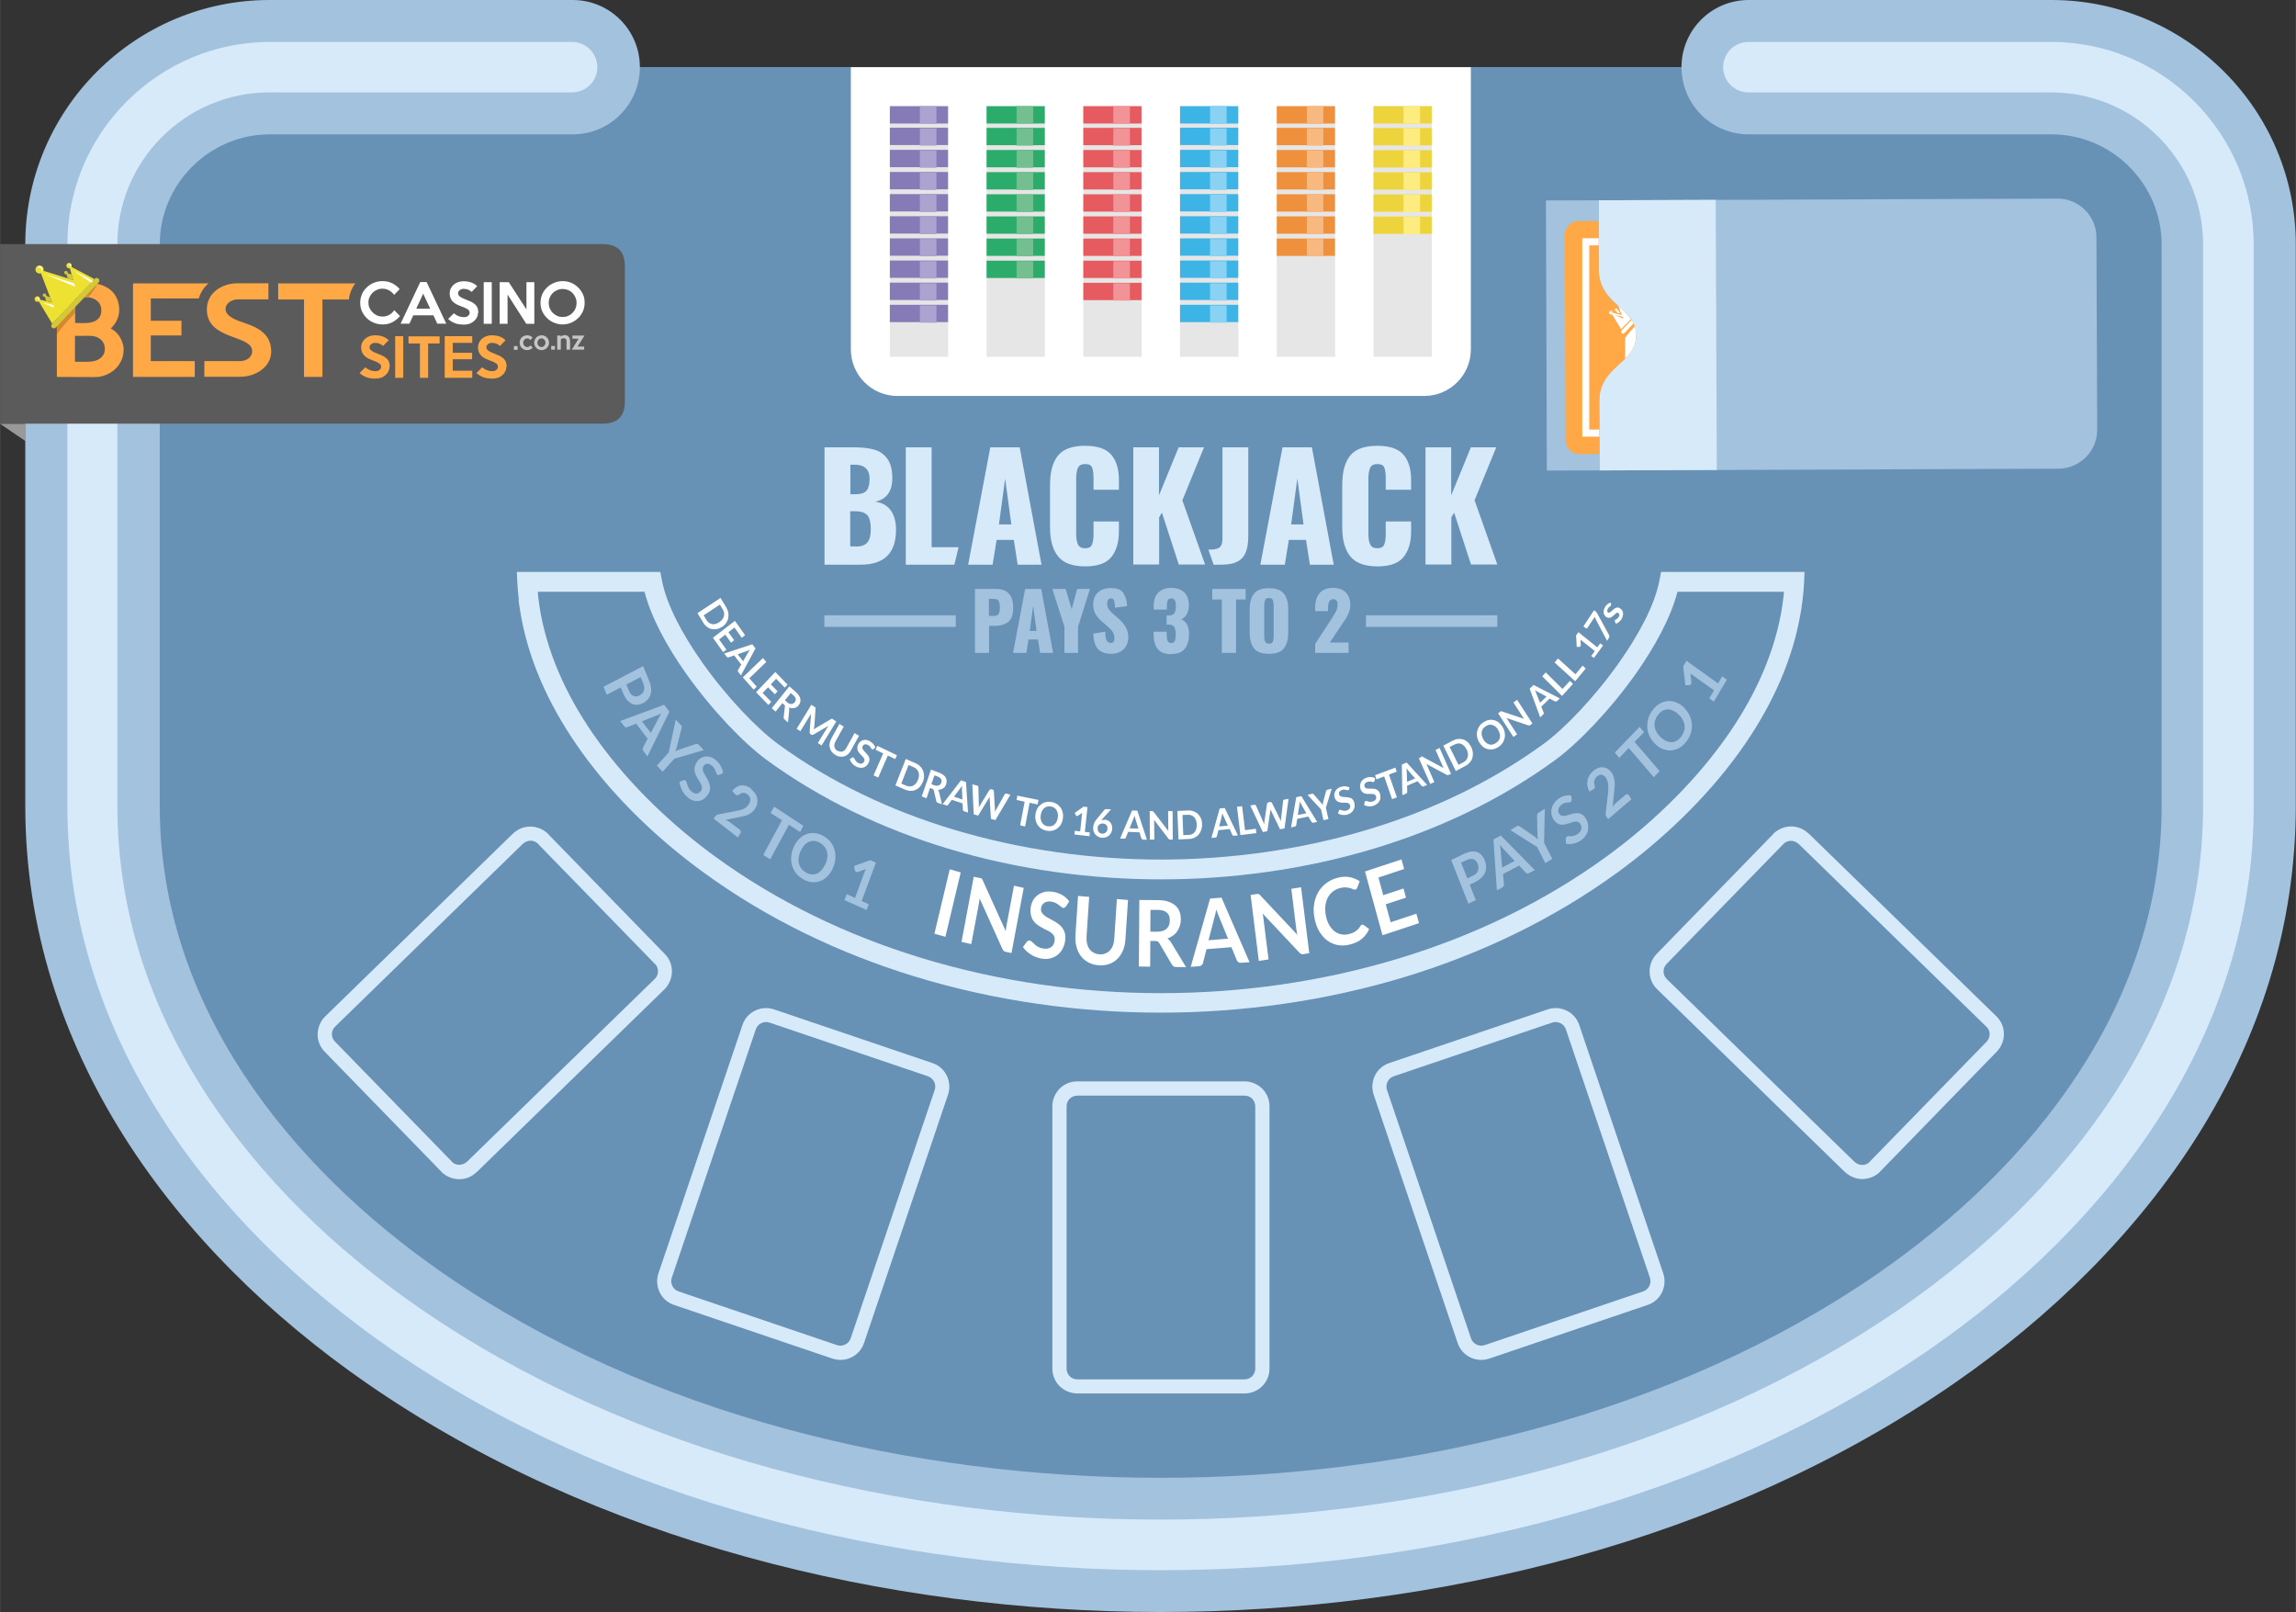 <?xml version="1.0" encoding="UTF-8"?>
<!DOCTYPE svg PUBLIC "-//W3C//DTD SVG 1.1//EN" "http://www.w3.org/Graphics/SVG/1.1/DTD/svg11.dtd">
<!-- Creator: CorelDRAW X6 -->
<svg xmlns="http://www.w3.org/2000/svg" xml:space="preserve" width="1500px" height="1053px" version="1.1" style="shape-rendering:geometricPrecision; text-rendering:geometricPrecision; image-rendering:optimizeQuality; fill-rule:evenodd; clip-rule:evenodd"
viewBox="0 0 14834 10414"
 xmlns:xlink="http://www.w3.org/1999/xlink">
 <rect x="0" y="0" width="14834" height="10414" fill="#333333" stroke="none"/>
 <defs>
  <style type="text/css">
   <![CDATA[
    .fil4 {fill:#5B5B5B}
    .fil11 {fill:#FEFEFE}
    .fil0 {fill:#6791B5}
    .fil12 {fill:#999999}
    .fil2 {fill:#A2C2DE}
    .fil10 {fill:#D3C838}
    .fil3 {fill:#D7EAFA}
    .fil17 {fill:#E6E6E6}
    .fil9 {fill:#EDE132}
    .fil13 {fill:#FFA845}
    .fil15 {fill:white}
    .fil20 {fill:#2CAC6B}
    .fil22 {fill:#3DB4E6}
    .fil25 {fill:#73BF90}
    .fil18 {fill:#877BB7}
    .fil27 {fill:#89D2F4}
    .fil19 {fill:#ACA3D0}
    .fil21 {fill:#E55B5F}
    .fil23 {fill:#EE903C}
    .fil24 {fill:#EED43C}
    .fil26 {fill:#F29497}
    .fil28 {fill:#F8B981}
    .fil29 {fill:#FDED81}
    .fil7 {fill:#C5C6C6;fill-rule:nonzero}
    .fil5 {fill:#FEFEFE;fill-rule:nonzero}
    .fil16 {fill:#A2C2DE;fill-rule:nonzero}
    .fil8 {fill:#D6882F;fill-rule:nonzero}
    .fil1 {fill:#D7EAFA;fill-rule:nonzero}
    .fil6 {fill:#FFA845;fill-rule:nonzero}
    .fil14 {fill:white;fill-rule:nonzero}
   ]]>
  </style>
 </defs>
 <g id="Layer_x0020_1">
  <g id="_1045600000">
   <path class="fil0" d="M14401 5207c0,2636 -3090,4773 -6901,4773 -3811,0 -6901,-2137 -6901,-4773l0 -3630c0,-629 515,-1144 1144,-1144l11514 0c629,0 1144,515 1144,1144l0 3630z"/>
   <path class="fil1" d="M3474 3823c1,13 3,26 4,40 4,36 10,72 16,106 56,295 191,569 365,811 220,307 500,563 758,751 405,296 858,511 1327,655 512,157 1043,230 1556,230 512,0 1044,-72 1556,-230 469,-144 921,-359 1327,-655 258,-188 538,-444 758,-751 174,-242 309,-516 365,-811 6,-34 12,-69 16,-106 2,-13 3,-26 4,-40l-688 0c-43,167 -146,354 -268,528 -167,236 -374,451 -522,559 -355,259 -754,446 -1167,571 -456,138 -930,200 -1380,200 -450,0 -924,-62 -1380,-200 -413,-125 -812,-312 -1167,-571 -148,-108 -355,-323 -522,-559 -123,-174 -225,-361 -268,-528l-688 0zm-122 54c-4,-37 -8,-75 -10,-115l-3 -67 67 0 807 0 53 0 10 52c30,160 133,351 259,530 159,226 355,429 492,530 342,249 728,430 1129,551 444,134 905,195 1343,195 439,0 900,-61 1343,-195 401,-121 787,-302 1129,-551 138,-100 333,-304 492,-530 126,-179 229,-370 259,-530l10 -52 53 0 807 0 67 0 -3 67c-2,40 -5,78 -10,115 -4,37 -10,76 -18,114 -59,316 -203,606 -386,862 -228,318 -519,584 -787,780 -417,304 -883,526 -1364,674 -525,161 -1069,235 -1593,235 -524,0 -1068,-74 -1593,-235 -482,-148 -947,-369 -1364,-674 -268,-195 -559,-461 -787,-780 -183,-256 -327,-546 -386,-862 -7,-39 -13,-77 -18,-114z"/>
   <path class="fil2" d="M3700 0c240,0 434,194 434,434 0,240 -194,434 -434,434l-1958 0c-189,0 -368,76 -501,209 -133,133 -209,312 -209,501l0 3630c0,1276 824,2321 1833,3019 1328,919 3034,1320 4634,1320 1599,0 3305,-402 4634,-1320 1009,-698 1833,-1743 1833,-3019l0 -3630c0,-189 -76,-368 -209,-501 -133,-133 -312,-209 -501,-209l-1958 0c-240,0 -434,-194 -434,-434 0,-240 194,-434 434,-434l1958 0c419,0 818,167 1114,463 296,296 463,695 463,1114l0 3630c0,1571 -956,2865 -2209,3731 -1473,1019 -3350,1476 -5126,1476 -1775,0 -3652,-457 -5126,-1476 -1253,-867 -2209,-2160 -2209,-3731l0 -3630c0,-419 167,-818 463,-1114 296,-296 695,-463 1114,-463l1958 0z"/>
   <path class="fil3" d="M3700 271l-1958 0c-347,0 -677,138 -923,384 -246,246 -384,575 -384,923l0 3630c0,1481 916,2695 2092,3508 1427,987 3251,1428 4971,1428 1721,0 3544,-441 4971,-1428 1176,-814 2092,-2027 2092,-3508l0 -3630c0,-347 -138,-677 -384,-923 -246,-246 -575,-384 -923,-384l-1958 0c-90,0 -163,73 -163,163 0,90 73,163 163,163l1958 0c261,0 508,104 692,288 184,184 288,432 288,692l0 3630c0,1369 -867,2492 -1950,3242 -1374,950 -3132,1368 -4788,1368 -1656,0 -3414,-418 -4788,-1368 -1084,-749 -1950,-1873 -1950,-3242l0 -3630c0,-261 104,-508 288,-692 184,-184 432,-288 692,-288l1958 0c90,0 163,-73 163,-163 0,-90 -73,-163 -163,-163z"/>
   <path class="fil4" d="M0 1577l3895 0c94,0 142,48 142,142l0 876c0,94 -48,142 -142,142l-3895 0 0 -1161z"/>
   <g>
    <path class="fil5" d="M2583 2043c-13,16 -30,29 -49,39 -19,10 -40,14 -63,14 -20,0 -39,-4 -56,-11 -17,-7 -33,-17 -46,-30 -13,-13 -23,-27 -31,-44 -7,-17 -11,-35 -11,-55 0,-19 4,-38 11,-55 7,-17 18,-32 31,-44 13,-13 28,-23 46,-30 17,-7 36,-11 56,-11 23,0 44,5 63,14 19,10 35,22 48,38l-36 37c-8,-12 -19,-21 -32,-29 -13,-7 -28,-11 -43,-11 -13,0 -24,2 -35,7 -11,5 -21,11 -29,19 -8,8 -15,18 -20,29 -5,11 -7,22 -7,35 0,12 2,24 7,34 5,11 11,20 20,29 8,8 18,15 29,20 11,5 23,7 35,7 17,0 31,-4 44,-11 13,-8 23,-17 32,-30l36 37zm299 48l-57 0 -25 -54 -130 0 -25 54 -57 0 127 -269 41 0 127 269zm-103 -97l-45 -97 -45 97 90 0zm309 27c0,10 -2,20 -7,29 -4,9 -10,17 -18,24 -8,7 -17,12 -28,17 -11,4 -23,6 -36,6 -12,0 -22,-1 -31,-2 -9,-1 -18,-3 -26,-6 -8,-3 -16,-7 -24,-11 -8,-5 -15,-10 -23,-17l37 -37c11,9 21,15 32,19 10,4 22,6 34,6 5,0 10,-1 14,-2 4,-1 8,-3 11,-6 3,-2 6,-5 8,-9 2,-3 3,-7 3,-11 0,-4 -1,-8 -2,-11 -2,-3 -4,-7 -8,-10 -4,-3 -10,-6 -17,-10 -7,-3 -16,-7 -28,-11 -10,-4 -19,-8 -28,-12 -9,-5 -17,-10 -24,-17 -7,-6 -12,-14 -16,-23 -4,-9 -6,-19 -6,-31 0,-11 2,-22 7,-32 5,-10 11,-18 19,-25 8,-7 17,-12 28,-16 11,-4 22,-6 34,-6 21,0 38,3 52,8 14,5 27,13 38,24l-36 37c-7,-7 -14,-11 -23,-15 -8,-3 -18,-5 -29,-5 -5,0 -10,1 -14,2 -4,2 -8,4 -11,6 -3,3 -6,6 -8,9 -2,3 -3,7 -3,11 0,4 1,8 3,12 2,3 5,7 9,10 4,3 10,6 17,10 7,3 16,7 26,11 13,5 25,10 35,15 10,6 17,12 24,18 6,7 11,14 13,23 3,8 4,18 4,28zm89 71l-52 0 0 -269 52 0 0 269zm274 0l-51 0 -121 -189 0 189 -51 0 0 -269 59 0 114 176 0 -176 51 0 0 269zm326 -135c0,19 -4,37 -11,54 -8,17 -18,32 -31,44 -13,13 -28,22 -45,30 -17,7 -36,11 -55,11 -19,0 -38,-4 -55,-11 -17,-7 -33,-17 -46,-30 -13,-13 -23,-27 -31,-44 -8,-17 -11,-35 -11,-55 0,-19 4,-38 11,-55 8,-17 18,-32 31,-44 13,-13 28,-22 46,-30 17,-7 36,-11 55,-11 20,0 38,4 55,11 17,7 32,17 45,30 13,13 23,27 31,44 8,17 11,35 11,55zm-52 0c0,-12 -2,-24 -7,-35 -5,-11 -11,-20 -19,-29 -8,-8 -18,-15 -29,-19 -11,-5 -23,-7 -35,-7 -13,0 -24,2 -35,7 -11,5 -21,11 -29,19 -8,8 -15,18 -19,29 -5,11 -7,22 -7,35 0,12 2,24 7,35 5,11 11,21 19,29 8,8 18,15 29,20 11,5 23,7 35,7 12,0 24,-2 35,-7 11,-5 21,-11 29,-20 8,-8 15,-18 19,-29 5,-11 7,-23 7,-35z"/>
    <path class="fil6" d="M2516 2370c0,10 -2,20 -7,29 -4,9 -10,17 -18,24 -8,7 -17,13 -28,17 -11,4 -23,6 -36,6 -12,0 -22,-1 -31,-2 -9,-1 -18,-3 -26,-6 -8,-3 -16,-7 -24,-11 -8,-5 -15,-10 -23,-17l37 -37c11,9 21,15 32,19 10,4 22,6 34,6 5,0 10,-1 14,-2 4,-1 8,-3 11,-6 3,-2 6,-5 8,-9 2,-3 3,-7 3,-11 0,-4 -1,-8 -2,-11 -2,-3 -4,-7 -8,-10 -4,-3 -10,-6 -17,-10 -7,-3 -16,-7 -28,-11 -10,-4 -19,-8 -28,-12 -9,-5 -17,-10 -24,-17 -7,-7 -12,-14 -16,-23 -4,-9 -6,-19 -6,-31 0,-11 2,-22 7,-32 5,-10 11,-18 19,-25 8,-7 17,-12 28,-16 11,-4 22,-6 34,-6 21,0 38,3 52,8 14,5 27,13 38,24l-36 37c-7,-6 -14,-11 -23,-15 -8,-3 -18,-5 -29,-5 -5,0 -10,1 -14,2 -4,2 -8,4 -11,6 -3,3 -6,6 -8,9 -2,3 -3,7 -3,11 0,4 1,8 3,12 2,3 5,7 9,10 4,3 10,7 17,10 7,3 16,7 26,11 13,5 25,10 35,15 10,6 17,12 24,18 6,7 11,14 13,23 3,8 4,18 4,28zm89 71l-52 0 0 -269 52 0 0 269zm235 -222l-74 0 0 222 -53 0 0 -222 -74 0 0 -46 201 0 0 46zm211 222l-178 0 0 -269 178 0 0 43 -126 0 0 64 125 0 0 42 -125 0 0 74 126 0 0 45zm220 -71c0,10 -2,20 -7,29 -4,9 -10,17 -18,24 -8,7 -17,13 -28,17 -11,4 -23,6 -36,6 -12,0 -22,-1 -31,-2 -9,-1 -18,-3 -26,-6 -8,-3 -16,-7 -24,-11 -8,-5 -15,-10 -23,-17l37 -37c11,9 21,15 32,19 10,4 22,6 34,6 5,0 10,-1 14,-2 4,-1 8,-3 11,-6 3,-2 6,-5 8,-9 2,-3 3,-7 3,-11 0,-4 -1,-8 -2,-11 -2,-3 -4,-7 -8,-10 -4,-3 -10,-6 -17,-10 -7,-3 -16,-7 -28,-11 -10,-4 -19,-8 -28,-12 -9,-5 -17,-10 -24,-17 -7,-7 -12,-14 -16,-23 -4,-9 -6,-19 -6,-31 0,-11 2,-22 7,-32 5,-10 11,-18 19,-25 8,-7 17,-12 28,-16 11,-4 22,-6 34,-6 21,0 38,3 52,8 14,5 27,13 38,24l-36 37c-7,-6 -14,-11 -23,-15 -8,-3 -18,-5 -29,-5 -5,0 -10,1 -14,2 -4,2 -8,4 -11,6 -3,3 -6,6 -8,9 -2,3 -3,7 -3,11 0,4 1,8 3,12 2,3 5,7 9,10 4,3 10,7 17,10 7,3 16,7 26,11 13,5 25,10 35,15 10,6 17,12 24,18 6,7 11,14 13,23 3,8 4,18 4,28z"/>
    <path class="fil7" d="M3344 2260l-24 0 0 -24 24 0 0 24zm98 -14c-5,5 -10,9 -17,12 -6,3 -13,4 -20,4 -7,0 -13,-1 -19,-4 -6,-2 -11,-6 -15,-10 -4,-4 -8,-9 -10,-15 -2,-6 -4,-12 -4,-19 0,-7 1,-13 4,-19 2,-6 6,-11 10,-15 4,-4 9,-8 15,-10 6,-2 12,-4 19,-4 7,0 14,1 20,4 6,3 12,6 16,11l-15 16c-2,-3 -5,-6 -8,-8 -3,-2 -7,-3 -12,-3 -3,0 -7,1 -10,2 -3,1 -6,3 -8,6 -2,2 -4,5 -6,9 -1,3 -2,7 -2,11 0,4 1,7 2,11 1,3 3,6 6,9 2,2 5,4 8,6 3,1 6,2 10,2 5,0 9,-1 12,-3 4,-2 7,-5 9,-8l16 16zm105 -32c0,7 -1,13 -4,19 -3,6 -6,11 -10,15 -4,4 -10,8 -15,10 -6,2 -12,4 -19,4 -7,0 -13,-1 -19,-4 -6,-2 -11,-6 -15,-10 -4,-4 -8,-9 -10,-15 -3,-6 -4,-12 -4,-19 0,-7 1,-13 4,-19 3,-6 6,-11 10,-15 4,-4 10,-8 15,-10 6,-2 12,-4 19,-4 7,0 13,1 19,4 6,2 11,6 15,10 4,4 8,9 10,15 3,6 4,12 4,19zm-23 0c0,-4 -1,-7 -2,-11 -1,-3 -3,-6 -6,-9 -2,-3 -5,-4 -8,-6 -3,-1 -6,-2 -10,-2 -4,0 -7,1 -10,2 -3,1 -6,3 -8,6 -2,3 -4,5 -6,9 -1,3 -2,7 -2,11 0,4 1,8 2,11 1,3 3,6 6,9 2,3 5,4 8,6 3,1 6,2 10,2 4,0 7,-1 10,-2 3,-1 6,-3 8,-6 2,-3 4,-5 6,-9 1,-3 2,-7 2,-11zm61 45l-24 0 0 -24 24 0 0 24zm98 0l-23 0 0 -54c0,-3 0,-6 -1,-9 -1,-2 -2,-5 -4,-6 -2,-2 -4,-3 -6,-4 -2,-1 -4,-1 -7,-1 -3,0 -7,1 -10,2 -3,1 -6,3 -9,6l0 66 -23 0 0 -91 23 0 0 7c1,-1 3,-3 5,-4 2,-1 4,-2 6,-3 2,-1 4,-1 7,-2 2,0 4,-1 7,-1 5,0 9,1 13,2 4,1 8,4 11,7 3,3 6,7 8,12 2,5 3,11 3,17l0 55zm93 -91l-45 71 43 0 0 20 -80 0 44 -71 -40 0 0 -20 78 0z"/>
    <g>
     <path class="fil6" d="M2254 1935l-171 0 0 500 -119 0 0 -500 -167 0 0 -104 498 0c-10,13 -18,27 -25,43 -9,20 -14,40 -16,62z"/>
     <path class="fil6" d="M1752 2270c0,104 -105,164 -199,164l-233 0 0 -101 233 0c38,-2 76,-23 76,-65 0,-107 -293,-68 -293,-269 0,-108 99,-169 198,-169l200 0 0 104 -200 0c-34,1 -77,23 -77,62 0,53 84,77 124,91 93,31 171,76 171,184z"/>
     <path class="fil6" d="M1258 2435l-399 0 0 -604 488 0c-30,25 -52,59 -63,97l-310 0 0 144 198 0 0 95 -198 0 0 166 284 0 0 102z"/>
     <path class="fil6" d="M677 2255c0,-13 -2,-24 -7,-35 -5,-11 -11,-20 -20,-27 -8,-7 -18,-13 -29,-17 -11,-4 -23,-6 -35,-6 -17,-1 -34,-1 -51,0 -17,0 -34,0 -51,0l0 167 88 0c13,0 25,-2 38,-5 13,-3 24,-8 34,-15 10,-7 18,-15 24,-26 6,-10 9,-23 9,-37zm-23 -250c0,-15 -3,-27 -8,-38 -6,-11 -13,-19 -22,-26 -9,-7 -20,-12 -32,-16 -12,-4 -25,-5 -38,-5l-69 0 0 166c13,1 24,1 34,1 10,0 22,0 35,0 13,0 26,-2 38,-5 12,-3 23,-8 32,-14 9,-7 17,-15 22,-25 6,-10 8,-23 8,-37zm144 257c0,25 -5,49 -16,70 -10,21 -24,40 -41,55 -17,15 -37,27 -59,36 -22,9 -46,13 -71,13l-244 -1 0 -465 8 -132 210 -8c26,-1 51,4 73,12 22,8 42,19 59,34 17,15 30,33 39,54 9,21 14,46 14,72 0,23 -5,45 -15,66 -10,21 -23,39 -40,54 13,7 25,15 35,25 10,10 19,21 26,34 7,12 13,25 17,39 4,14 6,28 6,42z"/>
     <path class="fil8" d="M456 1834l130 -5c15,-1 29,1 42,3 -8,25 -29,54 -56,87 -6,-1 -12,-1 -18,-1l-69 0 0 103c-45,51 -90,95 -117,139l3 -241 85 -85z"/>
     <g>
      <path class="fil9" d="M264 1765l72 189 -78 -18c1,-6 0,-12 -5,-17 -7,-7 -18,-6 -25,1 -7,7 -6,18 1,25 6,6 14,6 21,2l87 144 273 -288 -149 -79c4,-7 2,-15 -3,-21 -7,-7 -18,-6 -25,1 -7,7 -6,18 1,25 5,4 11,6 17,4l22 77 -193 -61c3,-9 1,-20 -7,-27 -11,-10 -27,-10 -37,1 -10,11 -10,27 1,37 8,7 18,9 28,6z"/>
      <path class="fil10" d="M336 1954l-13 -34 -25 -9c1,-4 0,-9 -3,-12 -5,-4 -12,-4 -16,0 -4,5 -4,12 0,16 3,3 7,4 11,3l8 27 37 8z"/>
      <path class="fil10" d="M473 1810l-11 -37 -25 -8c1,-4 0,-9 -3,-12 -5,-4 -12,-4 -16,0 -4,5 -4,12 0,16 3,3 7,4 11,3l8 27 34 11z"/>
      <path class="fil10" d="M335 2093l277 -292c6,-7 17,-7 24,-1l0 0c7,6 7,17 1,24l-277 292c-6,7 -17,7 -24,1l0 0c-7,-6 -7,-17 -1,-24z"/>
      <polygon class="fil11" points="590,1827 601,1815 470,1745 "/>
      <polygon class="fil11" points="485,1852 479,1831 285,1769 "/>
      <polygon class="fil11" points="342,1970 271,1954 350,1989 "/>
      <path class="fil11" d="M250 1941c-1,1 -1,1 -2,2 3,-5 2,-11 -2,-15 -4,-4 -11,-4 -15,-1 0,-1 1,-2 2,-2 5,-5 13,-5 18,0 5,5 5,13 0,18z"/>
      <path class="fil11" d="M455 1725c-1,1 -1,1 -2,2 3,-5 2,-11 -2,-15 -4,-4 -11,-4 -15,-1 0,-1 1,-2 2,-2 5,-5 13,-5 18,0 5,5 5,13 0,18z"/>
      <path class="fil11" d="M269 1753c-1,1 -2,2 -3,3 4,-7 3,-17 -3,-23 -6,-6 -16,-7 -23,-2 1,-1 2,-2 3,-4 7,-8 19,-8 27,-1 8,7 8,19 1,27z"/>
     </g>
    </g>
   </g>
   <polygon class="fil12" points="166,2738 0,2738 166,2851 "/>
   <path class="fil2" d="M10328 1294l6 1745 2966 -11c138,-1 251,-114 250,-252l-5 -1243c0,-138 -114,-251 -252,-250l-2966 11z"/>
   <polygon class="fil3" points="10328,1294 10334,3039 11092,3036 11092,3036 11085,1291 11085,1291 "/>
   <path class="fil2" d="M10328 1294l-340 1 6 1745 340 -1 -2 -442c-1,-238 239,-248 239,-432 -1,-184 -241,-192 -242,-430l-2 -442z"/>
   <path class="fil13" d="M10325 1427l3 0 1 310c1,238 241,246 242,430 1,184 -240,194 -239,432l1 334 -127 0 -2 0c-49,0 -89,-40 -89,-89l-5 -1326c0,-49 40,-90 89,-90l125 0z"/>
   <polygon class="fil5" points="10246,1539 10329,1539 10329,1585 10268,1585 10268,2775 10333,2775 10333,2821 10246,2821 10223,2821 10223,2798 10223,1562 10223,1539 "/>
   <g>
    <path class="fil14" d="M10562 2109c6,17 9,36 9,58 0,66 -31,110 -71,150l0 -133c15,-24 37,-48 62,-75z"/>
    <path class="fil15" d="M10456 1977l22 58 -56 -13c1,-4 0,-9 -4,-12 -5,-5 -13,-5 -18,0 -5,5 -5,13 0,18 4,4 10,5 15,2l59 97 63 -66c-22,-31 -51,-57 -81,-84zm26 69l-51 -12 57 25 -5 -14zm-66 -21c0,1 -1,1 -2,1 2,-4 1,-8 -2,-11 -3,-3 -8,-3 -11,-1 0,-1 1,-1 1,-2 3,-4 9,-4 13,0 4,3 4,9 0,13z"/>
    <path class="fil15" d="M10460 2007l-10 -3c1,-3 0,-6 -2,-9 -3,-3 -9,-3 -12,0 -3,3 -3,9 0,12 2,2 5,3 8,2l4 12 18 4 -7 -18z"/>
    <path class="fil15" d="M10477 2135l64 -68c5,7 9,15 13,22l-59 63c-5,5 -12,5 -17,0l0 0c-5,-5 -5,-12 0,-17z"/>
   </g>
   <path class="fil15" d="M5497 434l4006 0 0 1823c0,166 -135,301 -301,301l-3404 0c-166,0 -301,-135 -301,-301l0 -1823z"/>
   <path class="fil1" d="M5326 2890l197 0c49,0 91,5 126,15 35,10 63,30 84,59 21,29 32,70 32,124 0,45 -10,80 -29,105 -19,25 -47,41 -82,48 44,6 77,24 100,55 23,31 35,74 35,127 0,150 -76,225 -229,225l-233 0 0 -758zm200 303c36,0 60,-8 73,-24 13,-16 19,-41 19,-76 0,-30 -8,-53 -24,-68 -16,-15 -40,-23 -71,-23l-29 0 0 191 33 0zm3 338c36,0 61,-9 75,-27 15,-18 22,-46 22,-84 0,-43 -7,-73 -22,-91 -15,-17 -40,-26 -76,-26l-35 0 0 227 36 0zm323 -641l167 0 0 645 174 0 -27 113 -314 0 0 -758zm545 0l191 0 141 758 -154 0 -25 -160 -111 0 -26 160 -158 0 143 -758zm137 498l-40 -296 -40 296 80 0zm477 271c-82,0 -141,-22 -175,-65 -35,-43 -52,-106 -52,-188l0 -273c0,-84 17,-147 51,-189 34,-43 93,-64 176,-64 79,0 135,19 168,57 33,38 50,92 50,162l0 65 -164 0 0 -76c0,-29 -3,-52 -9,-67 -6,-16 -21,-23 -45,-23 -24,0 -39,8 -47,25 -7,17 -11,39 -11,69l0 357c0,30 4,53 12,69 8,16 23,24 46,24 23,0 38,-8 44,-24 7,-16 10,-39 10,-69l0 -80 164 0 0 65c0,71 -17,126 -50,166 -33,40 -89,59 -168,59zm310 -769l167 0 0 310 127 -310 164 0 -140 342 147 415 -170 0 -109 -335 -18 30 0 305 -167 0 0 -758zm487 661c24,0 43,-2 55,-6 12,-4 22,-11 27,-22 6,-11 8,-27 8,-49l0 -584 167 0 0 572c0,43 -5,78 -16,105 -35,88 -130,81 -208,81l-34 -97zm477 -661l191 0 141 758 -154 0 -25 -160 -111 0 -26 160 -158 0 143 -758zm137 498l-40 -296 -40 296 80 0zm477 271c-82,0 -141,-22 -175,-65 -35,-43 -52,-106 -52,-188l0 -273c0,-84 17,-147 51,-189 34,-43 93,-64 176,-64 79,0 135,19 168,57 33,38 50,92 50,162l0 65 -164 0 0 -76c0,-29 -3,-52 -9,-67 -6,-16 -21,-23 -45,-23 -24,0 -39,8 -47,25 -7,17 -11,39 -11,69l0 357c0,30 4,53 12,69 8,16 23,24 46,24 23,0 38,-8 44,-24 7,-16 10,-39 10,-69l0 -80 164 0 0 65c0,71 -17,126 -50,166 -33,40 -89,59 -168,59zm310 -769l167 0 0 310 127 -310 164 0 -140 342 147 415 -170 0 -109 -335 -18 30 0 305 -167 0 0 -758z"/>
   <path class="fil16" d="M4010 4441l-90 47 -21 -51 256 -134 37 90c8,18 12,35 14,51 2,16 1,30 -3,42 -4,13 -10,24 -18,33 -8,9 -18,17 -30,23 -12,6 -25,10 -37,11 -12,1 -24,-1 -35,-6 -11,-5 -21,-13 -31,-24 -10,-11 -18,-26 -26,-44l-16 -38zm37 -19l16 39c4,9 8,17 13,23 5,6 11,10 17,12 6,2 12,3 19,3 7,-1 14,-3 21,-7 7,-4 13,-8 17,-13 5,-5 8,-11 10,-18 2,-7 3,-14 2,-22 -1,-8 -3,-17 -7,-26l-16 -39 -92 48zm136 465l-26 -34c-3,-4 -4,-8 -5,-12 0,-4 1,-8 2,-11l30 -58 -74 -97 -57 23c-3,1 -6,1 -10,1 -4,-1 -7,-3 -10,-7l-26 -34 284 -105 34 45 -143 290zm-35 -227l57 75 49 -94c2,-4 5,-9 8,-15 3,-6 7,-11 10,-18 -6,3 -12,6 -17,9 -5,3 -10,5 -15,6l-93 37zm209 241l-76 85 -37 -40 76 -85 46 -212 33 35c3,3 5,7 5,11 0,4 0,8 -1,12l-29 113c-2,7 -4,13 -5,18 -2,6 -4,11 -6,16 5,-3 9,-5 14,-7 5,-2 10,-4 16,-6l101 -34c3,-1 6,-2 10,-1 4,0 7,2 10,5l33 35 -192 56zm290 104c-3,1 -5,2 -8,2 -2,0 -4,-1 -6,-3 -2,-2 -4,-5 -5,-9 -1,-4 -3,-8 -5,-14 -2,-5 -4,-11 -8,-16 -3,-6 -8,-11 -14,-17 -6,-5 -11,-9 -16,-11 -5,-2 -10,-3 -15,-3 -5,0 -9,1 -13,4 -4,2 -8,6 -11,10 -4,6 -6,11 -6,18 0,6 1,13 4,20 3,7 6,14 11,21 4,7 9,15 13,23 4,8 9,16 12,25 4,9 6,17 7,26 1,9 1,18 -2,28 -2,9 -7,19 -15,29 -8,11 -17,19 -27,26 -10,6 -21,10 -33,11 -12,1 -24,-1 -36,-5 -12,-4 -24,-12 -36,-23 -7,-6 -13,-13 -19,-21 -6,-7 -10,-15 -14,-24 -4,-8 -7,-17 -10,-25 -2,-9 -4,-17 -5,-26l27 -11c2,-1 5,-1 7,0 2,0 4,1 6,3 2,2 4,6 6,11 1,5 3,10 5,17 2,6 5,13 8,20 4,7 9,14 17,21 11,10 23,15 33,15 11,0 20,-6 29,-17 5,-6 7,-13 7,-19 0,-6 -1,-13 -4,-20 -3,-7 -6,-14 -11,-21 -5,-7 -9,-15 -14,-23 -5,-8 -9,-16 -12,-24 -4,-8 -6,-17 -7,-26 -1,-9 0,-19 3,-29 3,-10 8,-20 16,-31 6,-9 14,-16 24,-21 9,-5 19,-8 30,-9 11,-1 22,1 34,5 12,4 23,11 34,21 13,12 23,24 30,38 7,14 12,29 14,43l-25 12zm206 94c11,8 19,17 26,27 7,10 11,21 13,32 2,11 2,22 0,34 -2,11 -7,23 -14,33 -6,9 -13,17 -20,23 -8,6 -16,11 -24,15 -9,4 -18,7 -28,9 -10,2 -20,5 -31,7l-88 18c6,2 12,5 17,8 5,3 10,6 15,9l59 45c4,3 7,7 8,12 1,5 0,9 -3,13l-16 26 -156 -121 9 -14c2,-3 4,-5 7,-8 3,-2 7,-4 11,-5l118 -23c10,-2 19,-4 27,-6 8,-2 16,-5 23,-9 7,-3 13,-7 18,-12 5,-5 10,-10 14,-17 4,-6 6,-12 8,-18 1,-6 2,-11 1,-17 -1,-5 -3,-10 -6,-15 -3,-5 -7,-9 -12,-13 -9,-7 -19,-11 -28,-10 -9,1 -18,4 -26,11 -4,3 -8,5 -11,5 -4,0 -7,-1 -11,-4 -2,-1 -3,-3 -5,-5l-18 -20c9,-11 19,-19 29,-25 10,-6 21,-9 32,-10 11,-1 21,1 32,4 11,4 21,10 31,17zm338 235l-22 41 -72 -47 -121 224 -45 -29 121 -224 -73 -47 22 -41 189 124zm189 277c-9,20 -21,37 -35,51 -14,14 -29,24 -46,30 -17,6 -35,9 -53,7 -19,-2 -38,-8 -56,-18 -19,-11 -34,-24 -47,-39 -12,-16 -21,-33 -26,-52 -5,-19 -7,-38 -5,-59 2,-20 7,-41 17,-61 9,-20 21,-37 35,-51 14,-14 29,-24 46,-30 17,-6 35,-9 53,-7 19,2 38,8 56,18 19,11 34,24 47,39 12,16 21,33 26,51 5,19 7,38 5,59 -2,21 -7,41 -17,61zm-48 -26c7,-15 11,-29 13,-43 2,-14 1,-27 -2,-39 -3,-12 -8,-23 -16,-33 -8,-10 -18,-18 -30,-25 -12,-7 -24,-11 -36,-12 -12,-1 -23,1 -34,5 -11,4 -21,12 -30,22 -9,10 -17,22 -24,37 -7,15 -11,30 -13,43 -2,14 -1,27 2,39 3,12 8,23 16,33 8,10 18,18 30,25 12,7 24,11 36,12 12,1 23,-1 33,-5 11,-4 20,-12 30,-22 9,-10 17,-22 24,-37zm140 192l52 24 61 -166c2,-6 5,-13 8,-20l-50 18c-2,1 -4,1 -6,1 -2,0 -4,-1 -5,-1 -2,-1 -4,-3 -6,-5 -2,-2 -3,-4 -3,-6l-6 -27 106 -38 36 16 -92 248 46 21 -14 37 -143 -64 14 -37z"/>
   <path class="fil14" d="M6108 6052l-71 -20 99 -416 71 20 -99 416zm221 -381c3,1 6,1 8,2 2,1 4,2 5,3 2,1 3,3 4,5 1,2 3,5 4,8l148 327c1,-7 1,-14 2,-20 1,-7 2,-13 3,-18l48 -256 63 14 -79 421 -37 -8c-6,-1 -10,-3 -13,-6 -3,-3 -6,-7 -9,-13l-147 -326c-1,6 -1,13 -2,19 -1,6 -2,12 -3,17l-49 259 -63 -14 79 -421 37 8zm556 185c-2,4 -5,7 -8,8 -3,1 -6,2 -10,1 -4,-1 -7,-3 -11,-6 -4,-4 -9,-8 -15,-12 -6,-5 -12,-9 -20,-13 -8,-4 -17,-7 -28,-9 -10,-2 -19,-2 -27,0 -8,2 -14,4 -20,8 -6,4 -10,9 -14,15 -3,6 -5,13 -6,21 -1,10 0,19 5,26 4,7 10,14 18,20 8,6 17,12 27,17 10,5 21,11 31,17 11,6 21,12 31,20 10,7 19,16 26,26 7,10 13,21 16,34 4,13 4,29 2,46 -2,19 -8,37 -16,53 -8,16 -19,29 -32,40 -13,11 -28,18 -46,23 -17,5 -37,5 -58,2 -12,-2 -24,-5 -36,-10 -12,-4 -23,-10 -33,-16 -10,-7 -20,-14 -29,-22 -9,-8 -16,-17 -23,-27l26 -35c2,-2 5,-4 8,-6 3,-1 6,-2 10,-1 4,1 9,3 14,8 5,5 10,10 17,16 6,6 14,12 23,17 9,5 20,9 34,11 21,3 37,0 50,-9 13,-9 20,-23 23,-43 1,-11 0,-21 -4,-29 -4,-8 -10,-15 -18,-21 -8,-6 -17,-12 -27,-16 -10,-5 -21,-10 -31,-16 -11,-6 -21,-12 -31,-19 -10,-7 -19,-16 -26,-26 -7,-10 -13,-22 -16,-36 -3,-14 -4,-31 -2,-50 2,-16 7,-30 14,-44 7,-14 17,-26 30,-35 12,-10 27,-17 43,-21 17,-5 35,-5 55,-2 23,3 43,11 62,21 18,11 33,24 45,41l-22 35zm218 309c14,1 27,0 38,-5 11,-4 21,-11 29,-19 8,-9 15,-19 20,-32 5,-13 8,-28 9,-44l17 -257 72 6 -17 257c-2,26 -7,49 -16,70 -9,21 -21,39 -36,54 -15,15 -33,26 -53,33 -21,7 -43,10 -68,8 -25,-2 -47,-8 -67,-19 -19,-10 -35,-24 -48,-41 -13,-17 -22,-36 -28,-59 -6,-22 -8,-46 -7,-72l17 -257 72 6 -17 256c-1,16 0,31 3,45 3,13 8,25 15,35 7,10 16,18 27,24 11,6 23,10 37,11zm329 -88l-1 168 -73 -1 3 -430 119 1c27,0 50,3 68,10 19,6 34,15 47,26 12,11 21,24 26,39 6,15 8,32 8,50 0,15 -2,28 -6,41 -4,13 -10,24 -17,35 -7,11 -16,20 -27,28 -11,8 -23,14 -37,19 9,6 17,14 24,25l97 160 -65 -1c-6,0 -12,-1 -16,-4 -4,-3 -8,-7 -11,-12l-81 -138c-3,-5 -6,-9 -10,-11 -4,-2 -9,-3 -16,-3l-31 0zm0 -58l45 0c14,0 26,-2 36,-5 10,-4 19,-9 25,-15 7,-7 12,-14 15,-23 3,-9 5,-19 5,-30 0,-22 -6,-39 -19,-50 -13,-12 -33,-18 -60,-18l-46 0 -1 143zm641 197l-56 4c-6,0 -12,-1 -16,-4 -4,-3 -8,-7 -10,-12l-35 -85 -161 13 -23 90c-1,5 -4,9 -8,13 -4,4 -9,6 -15,7l-56 4 125 -441 74 -6 181 417zm-263 -142l124 -10 -57 -139c-3,-6 -5,-13 -9,-22 -3,-8 -6,-17 -10,-27 -2,10 -4,20 -6,29 -2,9 -4,17 -6,23l-38 146zm308 -298c3,0 6,-1 8,-1 2,0 4,0 6,1 2,1 4,2 5,3 2,1 4,3 6,6l239 254c-2,-7 -3,-13 -4,-20 -1,-7 -2,-13 -3,-18l-32 -259 63 -10 53 426 -37 6c-6,1 -11,1 -15,-1 -4,-1 -8,-4 -12,-9l-238 -253c1,6 3,12 4,18 1,6 2,12 2,17l33 262 -63 10 -53 -426 38 -6zm682 198c4,-1 8,0 11,2l35 26c-11,25 -27,46 -47,63 -20,17 -46,29 -78,37 -28,7 -55,8 -80,3 -25,-5 -47,-15 -67,-30 -20,-15 -37,-35 -51,-59 -14,-24 -24,-52 -30,-83 -6,-32 -8,-62 -3,-90 4,-29 13,-54 26,-78 13,-23 31,-43 53,-60 22,-16 47,-28 76,-35 28,-7 54,-8 77,-3 23,5 44,14 63,26l-16 42c-1,3 -2,5 -4,7 -2,2 -5,4 -9,5 -4,1 -9,0 -13,-2 -5,-2 -11,-5 -18,-7 -7,-2 -16,-4 -27,-5 -11,-1 -24,0 -39,4 -18,4 -34,12 -47,22 -14,11 -25,24 -33,39 -8,15 -13,33 -16,53 -2,20 -1,41 3,64 5,24 12,44 22,61 10,17 21,30 34,40 13,10 27,17 43,20 15,3 31,3 47,-1 10,-2 18,-5 26,-8 8,-3 14,-7 20,-11 6,-4 12,-9 17,-14 5,-5 10,-12 14,-19 1,-2 3,-4 5,-6 2,-2 4,-3 6,-3zm255 -421l17 61 -166 55 31 114 131 -43 16 59 -131 43 32 116 166 -55 17 61 -236 78 -113 -412 236 -78z"/>
   <path class="fil16" d="M9496 5716l39 99 -48 23 -111 -282 83 -40c17,-8 33,-13 47,-15 14,-2 27,0 38,4 11,4 21,11 29,20 8,9 15,20 20,33 5,14 8,27 9,41 0,13 -2,26 -7,38 -5,12 -13,23 -24,34 -11,10 -24,20 -41,28l-36 17zm-16 -41l36 -17c9,-4 16,-9 21,-15 6,-5 10,-11 12,-18 2,-7 4,-13 3,-21 0,-8 -2,-15 -5,-23 -3,-8 -7,-14 -11,-19 -5,-5 -10,-9 -16,-11 -6,-2 -13,-3 -20,-2 -7,1 -15,3 -24,7l-36 17 40 101zm434 -53l-36 19c-4,2 -8,3 -11,2 -4,-1 -7,-3 -9,-5l-43 -46 -104 55 6 66c0,3 0,7 -2,11 -2,4 -5,7 -8,9l-36 19 -22 -329 48 -25 220 224zm-208 -18l80 -42 -71 -76c-3,-3 -7,-7 -11,-12 -4,-5 -8,-10 -13,-15 1,7 2,14 3,21 1,6 1,12 2,17l9 108zm270 -160l53 104 -45 28 -53 -104 -172 -109 40 -25c4,-2 8,-3 11,-3 3,1 7,2 10,4l90 62c5,4 10,7 14,11 4,4 8,7 12,11 -1,-6 -2,-11 -2,-17 -1,-6 -1,-12 -1,-19l-2 -117c0,-3 0,-7 2,-11 1,-4 4,-7 8,-9l40 -25 -5 218zm177 -276c0,3 0,6 -1,8 -1,2 -2,4 -5,6 -2,2 -5,2 -9,2 -4,0 -8,0 -13,1 -5,0 -10,1 -16,3 -6,2 -12,5 -19,10 -6,4 -11,9 -14,14 -4,5 -6,10 -7,15 -1,5 -2,10 -1,15 1,5 3,10 6,15 4,6 8,10 14,12 5,2 12,2 18,2 7,-1 14,-2 22,-5 8,-2 16,-5 24,-7 8,-2 17,-4 25,-5 8,-1 17,-1 25,0 8,1 16,5 23,10 8,5 14,13 21,24 7,12 12,24 14,36 2,13 2,25 0,38 -2,13 -7,25 -15,36 -7,12 -18,22 -31,31 -7,5 -15,10 -23,13 -8,4 -16,6 -25,8 -8,2 -17,3 -25,3 -8,0 -16,-1 -24,-3l-1 -32c0,-3 1,-5 2,-7 1,-2 2,-4 5,-6 3,-2 6,-3 11,-3 5,0 10,0 16,0 6,0 13,-1 20,-3 7,-2 15,-6 23,-11 12,-9 20,-19 23,-30 3,-11 1,-23 -6,-35 -4,-7 -9,-11 -14,-13 -6,-2 -12,-3 -19,-2 -7,1 -14,2 -22,5 -8,3 -16,5 -24,8 -8,2 -16,4 -25,6 -8,1 -17,1 -25,0 -8,-2 -16,-5 -24,-11 -8,-6 -15,-14 -22,-26 -6,-9 -9,-20 -11,-31 -2,-11 -2,-23 1,-34 2,-12 7,-23 14,-34 7,-11 17,-21 29,-30 14,-10 28,-17 42,-20 14,-4 28,-4 42,-1l3 30zm142 -188c10,-9 21,-15 31,-19 11,-4 21,-5 32,-4 10,1 20,4 29,10 9,6 18,14 25,24 6,9 11,18 14,28 3,10 5,20 6,30 1,10 1,21 0,32 -1,11 -2,22 -3,34l-10 98c4,-6 8,-11 12,-16 4,-5 8,-9 13,-13l57 -48c4,-3 8,-5 12,-5 4,0 8,3 11,7l17 25 -151 129 -10 -14c-2,-3 -3,-6 -5,-10 -1,-4 -1,-8 -1,-13l15 -131c1,-11 2,-21 2,-31 0,-9 0,-18 -1,-26 -1,-8 -3,-16 -5,-23 -2,-7 -6,-14 -10,-20 -4,-6 -8,-10 -13,-13 -5,-3 -9,-5 -14,-6 -5,-1 -10,0 -15,2 -5,2 -10,5 -15,9 -9,8 -15,17 -17,27 -2,10 -2,20 2,31 2,5 2,10 1,13 -1,4 -3,7 -7,10 -2,1 -3,3 -5,4l-23 13c-7,-13 -11,-26 -13,-38 -2,-13 -1,-25 1,-36 2,-11 7,-22 13,-32 6,-10 14,-19 24,-28zm298 -284l29 34 -61 63 162 189 -38 39 -162 -189 -61 64 -29 -34 160 -166zm287 -124c15,15 27,31 36,50 9,18 14,37 15,57 1,19 -1,39 -7,58 -6,20 -16,38 -30,56 -14,17 -29,31 -46,40 -17,9 -34,14 -52,15 -18,1 -35,-2 -53,-9 -18,-7 -34,-18 -49,-33 -15,-15 -27,-31 -36,-50 -9,-18 -14,-37 -15,-57 -1,-20 1,-39 7,-59 6,-20 16,-38 30,-56 14,-17 29,-31 46,-40 17,-9 34,-14 52,-15 18,-1 35,2 53,9 18,7 34,18 50,33zm-35 44c-11,-11 -23,-19 -35,-25 -12,-5 -23,-8 -35,-8 -11,0 -22,3 -33,9 -11,6 -20,14 -29,26 -9,11 -15,23 -19,35 -4,12 -5,25 -4,37 1,12 5,25 12,37 6,12 15,24 27,35 12,11 23,19 35,25 12,5 23,8 35,8 11,0 22,-3 33,-9 11,-6 20,-14 29,-26 9,-11 15,-23 19,-35 4,-12 5,-25 4,-37 -1,-12 -5,-25 -12,-37 -6,-12 -15,-24 -27,-35zm198 -104l31 -52 -136 -97c-5,-4 -11,-8 -16,-12l6 57c0,2 0,5 0,6 -1,2 -1,4 -2,5 -1,2 -3,4 -5,5 -2,1 -4,2 -6,2l-26 1 -14 -122 21 -36 204 146 27 -46 30 22 -84 142 -30 -22z"/>
   <path class="fil1" d="M10703 6163l754 -775 0 -1 0 0 0 0c31,-31 72,-47 113,-48 41,-1 82,15 114,45l1 0 0 0 0 0 1214 1182c32,31 48,72 48,113 1,41 -15,82 -45,114l-754 775 0 1 0 0 0 0c-31,31 -72,47 -113,48 -41,1 -82,-15 -114,-45l-1 0 0 0 0 0 -1214 -1182c-32,-31 -48,-72 -48,-113 -1,-41 15,-82 45,-114zm819 -710l-754 774c-13,14 -20,31 -20,49 0,18 7,35 21,49l1214 1182 1 0 0 0 0 0c14,13 31,19 49,19 18,0 35,-7 48,-21l0 -1 0 0 0 0 754 -774c13,-14 20,-31 20,-49 0,-18 -7,-35 -21,-48l-1214 -1182 -1 0 0 0 0 0c-14,-13 -31,-19 -49,-19 -18,0 -35,7 -48,21l0 1 0 0 0 0z"/>
   <path class="fil1" d="M8041 7078l-1081 0c-19,0 -36,8 -49,20 -13,13 -20,30 -20,49l0 1695c0,19 8,36 20,49l0 0c13,13 30,20 49,20l1081 0c19,0 36,-8 49,-20l0 0c12,-13 20,-30 20,-49l0 -1695c0,-19 -8,-36 -20,-49 -13,-13 -30,-20 -49,-20zm-1081 -92l1081 0c44,0 84,18 114,47 29,29 47,69 47,114l0 1695c0,44 -18,84 -47,113l0 0c-29,29 -69,47 -114,47l-1081 0c-44,0 -84,-18 -114,-47l0 0c-29,-29 -47,-69 -47,-113l0 -1695c0,-44 18,-84 47,-114 29,-29 69,-47 114,-47z"/>
   <path class="fil1" d="M6039 7041c6,-18 4,-37 -4,-53 -8,-16 -22,-29 -40,-35l0 0 -1024 -347c-18,-6 -37,-4 -53,4 -16,8 -29,22 -35,40l-543 1605 0 0c-6,18 -4,37 4,53 8,16 22,29 40,35l0 0 1024 347 0 0c18,6 37,4 53,-4 16,-8 29,-22 35,-40l0 0 543 -1605 0 0m-1242 -420c14,-42 44,-74 81,-92 37,-18 81,-22 123,-8l1024 347 0 0c42,14 74,44 92,81 18,37 22,81 8,123l0 0 -543 1605 0 0c-14,42 -44,74 -81,92 -37,18 -81,22 -123,8l0 0 -1024 -347 0 0c-42,-14 -74,-44 -92,-81 -18,-37 -22,-81 -8,-123l0 0 543 -1605z"/>
   <path class="fil1" d="M4231 6227l-754 -774 0 0 0 0 0 -1c-13,-14 -31,-21 -48,-21 -18,0 -35,6 -49,19l0 0 0 0 -1 0 -1214 1182c-14,13 -21,31 -21,48 0,18 6,36 20,49l754 774 0 0 0 0 0 1c13,14 31,21 48,21 18,0 35,-6 49,-19l0 0 0 0 1 0 1214 -1182c14,-13 21,-31 21,-49 0,-18 -6,-36 -20,-49zm-689 -838l754 775c31,32 46,73 45,114 -1,41 -17,82 -48,113l-1214 1182 0 0 0 0 -1 0c-32,31 -73,46 -114,45 -41,-1 -82,-17 -113,-48l0 0 0 0 0 -1 -754 -775c-31,-32 -46,-73 -45,-114 1,-41 17,-82 48,-113l1214 -1182 0 0 0 0 1 0c32,-31 73,-46 114,-45 41,1 82,17 113,48l0 0 0 0 0 1z"/>
   <g>
    <path class="fil14" d="M4664 4050c-11,7 -22,12 -34,14 -11,2 -23,2 -33,0 -11,-3 -21,-7 -30,-15 -10,-7 -18,-17 -25,-29l-36 -59 149 -98 36 59c7,12 12,24 14,36 2,12 2,24 0,35 -2,11 -7,22 -14,32 -7,10 -16,18 -27,26zm-18 -30c8,-5 15,-11 20,-18 5,-7 9,-13 11,-21 2,-7 2,-15 1,-22 -1,-8 -4,-15 -9,-23l-18 -30 -105 69 18 30c5,8 10,14 16,18 6,4 13,7 20,9 7,1 15,1 22,-1 8,-2 16,-6 24,-11zm167 84l-21 16 -47 -66 -39 30 37 52 -20 16 -37 -52 -40 31 47 66 -21 16 -66 -93 142 -109 66 93zm-27 258l-16 -21c-2,-2 -3,-5 -3,-7 0,-2 0,-5 2,-7l20 -34 -46 -59 -36 13c-2,1 -4,1 -6,0 -2,-1 -4,-2 -6,-4l-16 -21 181 -60 21 27 -93 172zm-21 -136l36 46 32 -56c1,-3 3,-5 5,-9 2,-3 4,-7 7,-10 -4,2 -8,3 -11,5 -3,1 -7,3 -9,4l-59 21zm76 156l48 54 -20 19 -70 -79 130 -125 22 25 -110 106zm247 41l-18 19 -56 -57 -34 36 44 45 -18 19 -44 -45 -35 37 56 57 -19 20 -79 -82 124 -131 79 82zm-33 119l-44 55 -25 -22 114 -141 41 36c9,8 16,16 21,24 5,8 8,15 9,22 1,7 1,14 -1,21 -2,7 -6,13 -10,19 -4,5 -8,9 -13,12 -5,3 -10,5 -15,6 -5,1 -11,2 -17,1 -6,-1 -12,-2 -18,-5 2,5 2,10 2,15l-8 82 -23 -20c-2,-2 -4,-4 -4,-6 -1,-2 -1,-5 -1,-7l8 -70c0,-3 0,-5 -1,-7 -1,-2 -2,-4 -5,-6l-11 -9zm15 -19l16 14c5,4 9,7 14,9 5,2 9,3 13,2 4,0 8,-1 11,-3 4,-2 7,-5 10,-8 6,-7 8,-15 7,-22 -1,-8 -7,-16 -16,-24l-16 -14 -38 47zm190 172c0,3 -1,6 -1,9 -1,3 -1,6 -2,9 3,-2 5,-4 8,-6 3,-2 5,-3 8,-5l97 -57c1,-1 2,-1 3,-1 1,0 2,0 3,0 1,0 2,1 3,1 1,1 2,1 3,2l21 14 -95 155 -24 -16 61 -100c1,-2 2,-4 4,-6 1,-2 3,-4 5,-6l-99 58c-2,1 -5,2 -7,2 -2,0 -5,-1 -7,-2l-4 -3c-2,-1 -4,-3 -5,-6 -1,-2 -1,-5 -1,-7l9 -119c-1,3 -2,5 -4,7 -1,2 -3,4 -4,6l-61 100 -24 -16 95 -155 21 14c1,1 2,2 3,2 1,1 2,1 2,2 1,1 1,2 1,3 0,1 0,2 0,4l-8 116zm152 155c6,3 11,5 16,6 5,1 11,0 15,-1 5,-2 10,-4 14,-8 4,-4 8,-9 11,-15l53 -96 29 17 -53 96c-5,10 -11,17 -19,24 -7,6 -15,11 -24,13 -9,3 -18,3 -28,2 -10,-1 -19,-5 -29,-11 -10,-6 -18,-13 -24,-21 -6,-8 -10,-17 -12,-26 -2,-9 -3,-19 -1,-28 2,-10 5,-19 10,-29l53 -96 28 17 -53 96c-3,6 -6,12 -7,18 -1,6 -1,11 0,17 1,5 3,10 7,15 3,5 8,8 13,12zm230 -10c-2,1 -3,2 -4,2 -1,0 -3,0 -4,-1 -1,-1 -3,-2 -4,-4 -1,-2 -3,-5 -4,-7 -2,-3 -4,-6 -7,-9 -3,-3 -6,-6 -11,-8 -4,-2 -8,-4 -11,-4 -4,-1 -7,-1 -10,0 -3,1 -6,2 -8,4 -2,2 -4,5 -6,8 -2,4 -2,8 -2,11 1,4 2,7 5,11 3,4 6,7 9,11 4,4 7,8 11,12 4,4 7,8 11,13 3,4 6,9 8,14 2,5 3,11 2,16 0,6 -2,12 -5,19 -4,7 -8,14 -14,19 -6,5 -12,9 -19,11 -7,2 -15,3 -23,2 -8,-1 -16,-4 -25,-8 -5,-3 -10,-6 -14,-9 -4,-4 -8,-8 -12,-12 -4,-4 -7,-9 -9,-13 -3,-5 -5,-10 -6,-14l16 -10c1,-1 3,-1 4,-1 1,0 3,0 4,1 2,1 3,3 5,5 1,3 3,6 5,9 2,3 4,7 8,11 3,4 7,7 13,10 8,4 16,6 22,4 7,-2 12,-6 16,-14 2,-4 3,-8 2,-12 -1,-4 -2,-8 -5,-11 -2,-4 -6,-7 -9,-11 -4,-4 -7,-7 -11,-11 -4,-4 -7,-8 -11,-13 -3,-4 -6,-9 -8,-15 -2,-5 -2,-11 -2,-17 0,-6 2,-13 6,-21 3,-6 7,-11 12,-16 5,-4 11,-8 17,-10 7,-2 14,-3 21,-2 8,1 16,3 24,8 9,5 17,11 23,18 6,7 11,15 14,23l-14 11zm153 38l-11 26 -48 -23 -62 142 -30 -14 62 -142 -49 -23 11 -26 127 61zm167 173c-5,12 -11,23 -19,32 -8,9 -17,15 -27,20 -10,4 -21,7 -33,6 -12,0 -24,-3 -36,-8l-62 -27 67 -171 62 27c12,5 23,12 31,21 9,9 15,18 19,29 4,11 6,22 6,34 0,12 -3,24 -7,37zm-31 -13c4,-9 6,-18 6,-27 0,-8 0,-16 -3,-23 -2,-7 -6,-13 -12,-19 -5,-5 -12,-10 -20,-13l-32 -14 -47 120 32 14c8,3 16,5 23,5 7,0 14,-2 21,-5 6,-3 12,-8 18,-14 5,-6 10,-14 13,-24zm78 51l-23 68 -31 -12 60 -173 51 19c11,4 21,9 28,15 7,5 13,11 16,18 4,6 6,13 6,20 0,7 -1,14 -3,22 -2,6 -5,11 -8,16 -3,5 -7,8 -12,11 -5,3 -10,5 -15,7 -6,1 -12,2 -18,2 3,4 5,8 7,14l19 80 -28 -10c-3,-1 -5,-2 -6,-4 -1,-2 -3,-4 -3,-7l-16 -69c-1,-3 -1,-5 -3,-6 -1,-1 -3,-3 -7,-4l-13 -5zm8 -23l19 7c6,2 11,3 16,3 5,0 9,-1 13,-2 4,-2 7,-4 10,-7 3,-3 5,-7 6,-11 3,-9 3,-17 -1,-23 -4,-7 -12,-12 -23,-17l-20 -7 -20 58zm236 183l-24 -8c-3,-1 -5,-2 -6,-4 -1,-2 -2,-4 -2,-7l-2 -40 -70 -23 -23 32c-1,2 -3,3 -5,4 -2,1 -5,1 -7,0l-24 -8 119 -154 32 11 13 197zm-89 -102l54 18 -3 -65c0,-3 0,-6 0,-10 0,-4 0,-8 0,-13 -2,4 -5,7 -7,10 -2,3 -4,6 -6,8l-38 51zm122 -79l27 7c3,1 5,2 6,4 2,2 2,4 2,6l3 115c0,3 0,6 0,9 0,3 0,7 -1,10 1,-3 3,-6 4,-9 2,-3 3,-6 5,-8l60 -98c1,-2 3,-3 5,-4 2,-1 5,-1 7,-1l9 2c3,1 5,2 6,4 1,2 2,4 2,7l7 116c0,6 1,12 0,19 1,-3 3,-6 4,-9 1,-3 3,-5 4,-8l55 -99c1,-2 3,-3 5,-4 2,-1 5,-1 7,0l25 7 -97 164 -29 -8 -8 -132c0,-2 0,-4 0,-5 0,-2 0,-4 0,-6 -1,2 -2,4 -3,5 -1,2 -2,3 -3,5l-68 112 -29 -8 -9 -193zm423 101l-5 28 -52 -11 -29 153 -32 -7 29 -153 -52 -11 5 -28 137 28zm158 120c-2,13 -6,25 -12,36 -6,11 -14,19 -23,26 -9,7 -19,12 -31,15 -12,3 -24,3 -37,1 -13,-2 -25,-7 -35,-13 -10,-6 -18,-15 -25,-24 -6,-10 -11,-20 -13,-33 -3,-12 -3,-25 -1,-38 2,-13 6,-25 12,-36 6,-11 14,-19 23,-26 9,-7 19,-12 31,-15 12,-3 24,-3 37,-1 13,2 25,7 35,13 10,7 18,15 25,24 6,10 11,20 13,32 3,12 3,25 1,38zm-33 -6c2,-10 2,-19 0,-27 -1,-8 -4,-16 -8,-22 -4,-6 -9,-12 -15,-16 -6,-4 -14,-7 -22,-8 -9,-1 -16,-1 -24,1 -7,2 -14,5 -19,10 -6,5 -10,11 -14,18 -4,7 -6,16 -8,26 -2,10 -2,19 0,27 1,8 4,16 8,22 4,6 9,11 15,16 6,4 14,7 22,8 9,1 16,1 24,-1 7,-2 14,-5 19,-10 6,-5 10,-11 14,-18 4,-7 6,-16 8,-26zm109 84l36 4 11 -107c0,-4 1,-8 2,-13l-28 19c-1,1 -2,1 -3,2 -1,0 -2,0 -3,0 -2,0 -3,-1 -4,-2 -1,-1 -2,-2 -3,-3l-8 -15 58 -41 25 3 -17 160 32 4 -2 24 -97 -11 2 -24zm195 -72c7,1 13,2 19,5 6,3 11,7 16,12 4,5 8,11 10,18 2,7 3,15 3,24 -1,9 -3,16 -6,24 -4,7 -8,13 -14,19 -6,5 -13,9 -21,12 -8,3 -17,4 -26,3 -9,-1 -18,-3 -25,-7 -7,-4 -13,-9 -18,-15 -5,-6 -8,-13 -11,-21 -2,-8 -3,-17 -2,-27 1,-9 3,-17 7,-26 4,-9 10,-18 18,-27l46 -56c2,-2 4,-3 7,-5 3,-1 6,-2 10,-1l27 2 -57 63c-1,1 -2,3 -3,4 -1,1 -2,2 -3,4 4,-2 7,-3 11,-3 4,-1 8,-1 13,-1zm-46 54c0,5 0,10 1,14 1,4 3,8 5,11 2,3 6,6 9,8 4,2 8,3 13,4 5,0 9,0 13,-2 4,-1 8,-3 11,-6 3,-3 6,-6 8,-10 2,-4 3,-8 3,-13 0,-5 0,-10 -1,-14 -1,-4 -3,-8 -6,-11 -3,-3 -6,-6 -10,-7 -4,-2 -8,-3 -13,-3 -5,0 -9,0 -13,2 -4,1 -8,3 -11,6 -3,3 -5,6 -7,10 -2,4 -3,8 -3,13zm318 76l-25 -1c-3,0 -5,-1 -7,-3 -2,-2 -3,-3 -4,-6l-12 -38 -73 -3 -15 37c-1,2 -2,4 -4,5 -2,2 -4,2 -7,2l-26 -1 77 -181 34 1 62 187zm-111 -74l56 2 -19 -62c-1,-3 -2,-6 -3,-10 -1,-4 -2,-8 -3,-12 -1,4 -3,8 -4,12 -1,4 -2,7 -4,10l-24 60zm145 -110c1,0 3,0 4,0 1,0 2,0 3,1 1,0 2,1 2,2 1,1 2,2 2,3l94 122c0,-3 -1,-6 -1,-9 0,-3 0,-5 0,-8l-1 -112 29 0 1 184 -17 0c-3,0 -5,0 -6,-1 -2,-1 -3,-2 -5,-5l-93 -122c0,3 0,5 1,8 0,3 0,5 0,7l1 113 -29 0 -1 -184 17 0zm322 84c1,13 -1,26 -5,37 -4,11 -10,21 -17,30 -7,8 -17,15 -27,20 -11,5 -23,8 -36,8l-67 3 -7 -184 67 -3c13,-1 26,1 37,5 11,4 21,10 29,18 8,8 15,17 19,28 5,11 7,23 8,37zm-34 1c0,-10 -2,-19 -5,-27 -3,-8 -7,-15 -12,-20 -5,-5 -11,-9 -18,-12 -7,-3 -15,-4 -23,-3l-34 1 5 130 34 -1c9,0 16,-2 23,-5 7,-3 12,-8 17,-14 5,-6 8,-13 10,-21 2,-8 3,-17 3,-27zm265 71l-25 2c-3,0 -5,0 -7,-2 -2,-1 -3,-3 -4,-5l-16 -36 -73 7 -10 39c0,2 -2,4 -3,6 -2,2 -4,3 -7,3l-25 2 53 -190 33 -3 85 177zm-120 -58l56 -5 -27 -59c-1,-3 -3,-6 -4,-9 -1,-4 -3,-7 -5,-12 -1,4 -2,9 -2,12 -1,4 -2,7 -2,10l-16 63zm167 24l70 -9 3 28 -103 13 -22 -183 33 -4 19 155zm32 -159l27 -5c3,0 5,0 7,1 2,1 4,3 5,5l46 104c1,3 2,5 3,8 1,3 2,6 3,10 0,-4 0,-7 1,-10 0,-3 1,-6 1,-9l17 -115c0,-2 1,-4 3,-6 2,-2 4,-3 7,-4l10 -2c3,0 5,0 7,1 2,1 4,3 5,5l51 103c3,5 5,11 7,17 0,-3 0,-7 0,-10 0,-3 0,-6 1,-9l13 -114c0,-2 1,-4 3,-6 2,-2 4,-3 7,-3l25 -4 -26 191 -29 5 -57 -118c-1,-2 -1,-3 -2,-5 -1,-2 -2,-4 -2,-6 0,2 0,4 -1,6 0,2 0,4 -1,5l-19 131 -29 5 -82 -173zm434 106l-25 5c-3,1 -5,0 -7,-1 -2,-1 -4,-3 -5,-5l-20 -34 -72 15 -6 40c0,2 -1,4 -3,6 -2,2 -4,3 -6,4l-25 5 34 -195 33 -7 102 167zm-125 -45l55 -11 -32 -56c-1,-2 -3,-5 -5,-9 -2,-3 -4,-7 -6,-11 0,4 -1,9 -1,13 0,4 -1,7 -1,10l-10 64zm182 -44l16 70 -32 8 -16 -70 -87 -94 28 -7c3,-1 5,-1 7,0 2,1 4,2 5,4l45 52c3,3 5,6 7,9 2,3 4,6 6,8 0,-3 1,-7 1,-10 1,-4 1,-7 2,-11l18 -68c0,-2 1,-4 3,-6 1,-2 3,-3 6,-4l28 -7 -38 125zm148 -123c0,2 -1,4 -2,5 -1,1 -2,2 -4,2 -2,0 -4,0 -6,0 -2,-1 -5,-1 -8,-2 -3,-1 -7,-1 -10,-2 -4,0 -8,0 -13,2 -4,1 -8,3 -11,5 -3,2 -5,4 -7,7 -2,3 -3,5 -3,8 0,3 0,6 1,10 1,4 3,7 6,9 3,2 7,4 11,5 4,1 9,1 14,2 5,0 10,1 16,1 5,0 11,1 16,2 5,1 10,3 15,5 5,3 9,6 12,11 4,5 6,10 8,18 2,8 3,16 2,24 -1,8 -3,15 -7,22 -4,7 -9,13 -15,18 -7,5 -14,9 -24,12 -5,2 -11,3 -16,3 -6,0 -11,0 -16,0 -5,-1 -11,-2 -15,-3 -5,-2 -10,-4 -14,-6l5 -18c1,-1 1,-3 2,-4 1,-1 2,-2 4,-2 2,-1 4,0 7,1 3,1 6,2 10,3 4,1 8,2 12,2 5,0 10,0 16,-2 9,-3 15,-7 19,-13 4,-6 5,-13 2,-21 -1,-5 -3,-8 -6,-10 -3,-2 -7,-4 -11,-5 -4,-1 -9,-1 -14,-1 -5,0 -10,0 -16,0 -5,0 -11,-1 -16,-2 -5,-1 -10,-3 -15,-5 -5,-3 -9,-6 -13,-11 -4,-5 -7,-11 -9,-19 -2,-6 -2,-13 -1,-20 1,-7 3,-13 7,-19 3,-6 8,-12 14,-16 6,-5 14,-9 23,-11 10,-3 20,-4 29,-3 9,1 18,3 25,8l-4 18zm165 -53c0,2 -1,4 -2,5 -1,1 -2,2 -4,2 -2,1 -3,0 -6,0 -2,-1 -5,-1 -8,-2 -3,-1 -7,-1 -11,-1 -4,0 -8,1 -13,2 -4,1 -8,3 -11,5 -3,2 -5,5 -7,7 -2,3 -3,6 -3,9 0,3 0,6 1,9 1,4 3,7 6,9 3,2 7,3 11,4 4,1 9,1 14,1 5,0 10,0 16,0 5,0 11,1 16,1 5,1 10,2 15,5 5,2 9,6 13,10 4,4 7,10 9,17 2,8 3,16 3,24 0,8 -2,15 -6,22 -3,7 -8,13 -15,18 -6,5 -14,10 -23,13 -5,2 -11,3 -16,4 -6,1 -11,1 -16,0 -5,0 -11,-1 -16,-3 -5,-1 -10,-3 -14,-6l4 -19c1,-1 1,-3 2,-4 1,-1 2,-2 4,-2 2,-1 4,0 7,0 3,1 6,2 10,3 4,1 8,2 13,2 5,0 10,-1 16,-2 9,-3 15,-7 19,-13 4,-6 4,-13 2,-21 -1,-5 -4,-8 -7,-10 -3,-2 -7,-4 -11,-4 -4,-1 -9,-1 -14,-1 -5,0 -10,0 -16,0 -5,0 -11,0 -16,-1 -5,-1 -10,-2 -15,-5 -5,-2 -9,-6 -13,-11 -4,-5 -7,-11 -9,-19 -2,-6 -3,-13 -2,-20 1,-7 3,-13 6,-20 3,-6 8,-12 14,-17 6,-5 13,-9 22,-12 10,-3 20,-5 29,-4 9,0 18,3 26,7l-3 18zm135 -87l9 27 -50 19 51 147 -31 12 -51 -147 -50 19 -9 -27 131 -49zm207 112l-24 10c-3,1 -5,1 -7,1 -2,-1 -4,-2 -6,-4l-26 -30 -68 29 1 40c0,2 0,4 -2,6 -1,2 -3,4 -6,5l-24 10 -3 -198 31 -13 131 143zm-131 -19l52 -22 -42 -48c-2,-2 -4,-5 -6,-8 -2,-3 -5,-6 -8,-10 1,4 1,9 1,13 0,4 1,7 1,10l2 65zm90 -163c1,-1 2,-1 3,-1 1,0 2,0 3,0 1,0 2,0 3,1 1,0 2,1 3,2l134 72c-1,-3 -3,-5 -4,-8 -1,-3 -2,-5 -3,-7l-45 -102 26 -13 74 167 -15 7c-2,1 -5,2 -6,2 -2,0 -4,-1 -6,-2l-133 -71c1,2 3,5 4,7 1,2 2,5 3,7l45 103 -26 13 -74 -167 16 -7zm324 -63c6,12 9,24 11,36 1,12 0,24 -3,35 -3,11 -9,21 -17,30 -8,9 -18,17 -30,23l-60 32 -81 -164 60 -32c12,-6 24,-10 35,-11 12,-1 23,0 33,3 11,3 20,9 29,17 9,8 16,18 22,30zm-30 16c-4,-9 -10,-16 -15,-22 -6,-6 -12,-10 -19,-13 -7,-3 -14,-4 -21,-3 -7,1 -15,3 -23,7l-31 16 57 115 31 -16c8,-4 14,-9 19,-15 5,-6 8,-13 10,-20 2,-7 2,-15 1,-23 -1,-8 -4,-17 -8,-26z"/>
    <path class="fil14" d="M9709 4698c7,12 11,23 13,36 2,12 2,24 -1,35 -3,11 -7,22 -14,32 -7,10 -16,19 -28,26 -11,7 -23,12 -35,14 -12,2 -23,1 -34,-2 -11,-3 -21,-8 -30,-16 -9,-8 -17,-17 -24,-29 -7,-12 -11,-23 -13,-36 -2,-12 -2,-24 1,-35 3,-11 7,-22 14,-32 7,-10 16,-19 28,-26 11,-7 23,-12 35,-14 12,-2 23,-1 34,2 11,3 21,8 30,16 9,8 17,17 24,29zm-29 18c-5,-9 -11,-16 -17,-21 -6,-5 -13,-9 -20,-11 -7,-2 -14,-3 -21,-2 -7,1 -15,4 -22,9 -7,5 -13,10 -18,16 -4,6 -7,13 -9,21 -1,7 -1,15 1,24 2,8 5,17 10,25 5,9 11,16 17,21 6,5 13,9 20,11 7,2 14,3 21,1 7,-1 15,-4 22,-9 7,-5 13,-10 18,-16 4,-6 7,-13 9,-20 1,-7 1,-15 -1,-23 -2,-8 -5,-17 -10,-25zm11 -118c1,-1 2,-2 3,-2 1,0 2,-1 3,-1 1,0 2,0 3,0 1,0 2,0 4,1l143 48c-2,-2 -4,-5 -5,-7 -2,-2 -3,-4 -4,-6l-60 -93 24 -17 99 153 -14 10c-2,2 -4,2 -6,3 -2,0 -4,0 -7,-1l-142 -48c2,2 3,4 5,6 2,2 3,4 4,6l61 94 -24 17 -99 -153 14 -10zm388 -87l-19 18c-2,2 -4,3 -7,3 -2,0 -4,0 -7,-1l-34 -18 -54 52 15 37c1,2 1,4 1,7 0,3 -2,5 -4,7l-19 18 -68 -185 25 -24 170 87zm-129 29l42 -40 -56 -30c-2,-1 -5,-3 -9,-5 -3,-2 -7,-4 -10,-6 2,4 4,8 5,11 2,4 3,7 4,10l24 60zm144 -88l49 -53 20 19 -71 78 -128 -127 23 -25 108 107zm85 -96l46 -56 20 19 -68 82 -133 -121 22 -26 113 102zm103 -120l22 -30 -82 -65c-3,-3 -6,-5 -10,-8l1 35c0,1 0,3 0,4 0,1 -1,2 -2,3 -1,1 -2,2 -4,3 -1,1 -3,1 -4,1l-16 0 -4 -74 15 -21 122 98 19 -26 18 14 -59 81 -18 -14zm15 -295l11 8c3,2 6,5 7,7 1,2 3,4 4,6l76 139c2,3 2,6 3,9 0,3 -1,7 -3,11l-12 19 -73 -139c-3,-6 -5,-11 -6,-17l-48 73c-1,2 -3,3 -4,3 -2,0 -4,0 -5,-1l-17 -12 69 -105zm111 -37c1,1 1,3 1,4 0,1 0,2 -1,3 -1,1 -2,2 -3,4 -2,1 -3,2 -5,4 -2,1 -4,3 -6,5 -2,2 -4,5 -6,8 -3,5 -4,10 -4,15 0,4 2,8 6,10 2,1 5,2 7,1 2,-1 5,-2 8,-4 3,-2 5,-4 8,-7 3,-3 6,-5 9,-8 3,-3 6,-5 10,-8 3,-2 7,-4 11,-5 4,-1 8,-2 12,-1 4,0 8,2 12,5 5,3 9,7 13,12 3,5 5,10 6,16 1,6 1,12 -1,19 -1,7 -4,14 -8,21 -2,4 -5,7 -8,11 -3,3 -6,6 -9,9 -3,3 -6,5 -10,7 -3,2 -6,3 -10,4l-6 -12c-1,-2 -1,-3 -1,-5 0,-1 0,-3 1,-5 1,-2 2,-3 4,-4 2,-1 4,-2 6,-3 2,-1 5,-3 7,-5 2,-2 5,-5 7,-9 2,-3 3,-6 4,-9 1,-3 1,-5 0,-7 0,-2 -1,-4 -2,-6 -1,-2 -3,-3 -4,-4 -3,-2 -5,-2 -7,-2 -3,1 -5,2 -8,4 -3,2 -5,4 -8,7 -3,3 -6,5 -9,8 -3,3 -6,5 -10,8 -3,2 -7,4 -11,5 -4,1 -8,1 -12,1 -4,-1 -9,-2 -13,-5 -4,-3 -8,-6 -11,-11 -3,-4 -5,-9 -6,-15 -1,-5 -1,-11 1,-18 1,-6 4,-13 8,-20 4,-8 10,-14 16,-19 6,-5 12,-8 19,-10l6 12z"/>
   </g>
   <path class="fil16" d="M6298 3805l139 0c36,0 64,10 82,31 18,21 27,50 27,89 0,44 -10,75 -31,92 -21,17 -50,26 -88,26l-37 0 0 175 -91 0 0 -413zm122 174c16,0 27,-4 32,-13 5,-8 8,-23 8,-43 0,-18 -3,-32 -8,-41 -5,-9 -16,-13 -33,-13l-30 0 0 110 31 0zm203 -174l104 0 77 413 -84 0 -14 -87 -61 0 -14 87 -86 0 78 -413zm74 271l-22 -161 -22 161 44 0zm180 -27l-78 -244 86 0 39 130 35 -130 83 0 -77 244 0 169 -88 0 0 -169zm305 175c-39,0 -69,-10 -88,-31 -19,-21 -29,-54 -31,-100l78 -12c0,26 3,45 9,56 6,11 15,17 27,17 15,0 23,-10 23,-30 0,-16 -4,-30 -11,-41 -7,-12 -19,-24 -34,-37l-36 -31c-18,-15 -31,-31 -41,-48 -10,-17 -15,-37 -15,-60 0,-35 10,-61 31,-80 21,-19 49,-28 85,-28 39,0 66,11 80,34 14,23 22,50 23,83l-78 10c-1,-21 -3,-37 -6,-46 -3,-9 -10,-14 -21,-14 -8,0 -14,3 -18,10 -4,7 -6,14 -6,22 0,14 3,26 9,35 6,10 16,20 30,33l34 30c20,17 36,36 47,55 11,19 17,42 17,69 0,19 -5,37 -14,53 -9,16 -22,28 -38,37 -16,9 -35,14 -57,14zm385 2c-41,0 -70,-11 -88,-34 -17,-22 -26,-54 -26,-96l0 -15 85 0 0 15c0,21 2,36 6,45 4,9 12,13 24,13 11,0 18,-4 22,-13 4,-8 6,-23 6,-42 0,-22 -3,-38 -9,-48 -6,-10 -17,-15 -34,-16l-16 0 0 -59 14 0c17,0 29,-5 36,-14 6,-9 10,-25 10,-47 0,-17 -2,-29 -7,-37 -4,-8 -12,-12 -23,-12 -11,0 -18,4 -22,13 -4,9 -6,21 -6,38l0 21 -85 0 0 -25c0,-37 10,-65 30,-85 20,-20 47,-30 83,-30 36,0 64,10 84,29 20,19 30,47 30,83 0,23 -5,43 -14,60 -10,16 -22,27 -36,31 16,6 28,16 37,31 9,15 14,36 14,64 0,40 -9,72 -27,95 -18,23 -47,34 -86,34zm327 -353l-62 0 0 -68 216 0 0 68 -62 0 0 345 -92 0 0 -345zm304 351c-45,0 -76,-11 -95,-34 -19,-23 -29,-57 -29,-102l0 -153c0,-45 10,-79 29,-101 19,-23 51,-34 95,-34 45,0 77,11 96,34 19,23 29,56 29,101l0 153c0,45 -10,79 -29,102 -19,23 -51,34 -96,34zm0 -65c13,0 21,-4 25,-13 4,-9 6,-20 6,-35l0 -199c0,-15 -2,-27 -6,-36 -4,-8 -13,-13 -25,-13 -12,0 -20,4 -24,13 -4,9 -6,20 -6,35l0 199c0,15 2,27 6,35 4,9 12,13 25,13zm301 -2l99 -152 6 -9c13,-19 22,-36 29,-49 6,-13 9,-27 9,-41 0,-12 -2,-20 -7,-26 -5,-6 -11,-9 -20,-9 -13,0 -22,5 -27,15 -5,10 -8,24 -8,42l0 20 -83 0 0 -22c0,-39 9,-70 28,-93 19,-23 48,-35 87,-35 36,0 64,10 83,29 19,19 29,46 29,81 0,16 -2,30 -7,44 -5,14 -11,26 -18,38 -7,11 -17,27 -32,48l-75 113 121 0 0 67 -216 0 0 -60z"/>
   <polygon class="fil2" points="5326,3975 6175,3975 6175,4050 5326,4050 "/>
   <polygon class="fil2" points="8825,3975 9674,3975 9674,4050 8825,4050 "/>
   <g>
    <polygon class="fil17" points="5749,686 6126,686 6126,2305 5749,2305 "/>
    <polygon class="fil17" points="6374,686 6751,686 6751,2305 6374,2305 "/>
    <polygon class="fil17" points="6999,686 7376,686 7376,2305 6999,2305 "/>
    <polygon class="fil17" points="7624,686 8001,686 8001,2305 7624,2305 "/>
    <polygon class="fil17" points="8249,686 8626,686 8626,2305 8249,2305 "/>
    <polygon class="fil17" points="8874,686 9251,686 9251,2305 8874,2305 "/>
   </g>
   <path class="fil18" d="M5749 686l376 0 0 112 -376 0 0 -112zm0 1283l376 0 0 112 -376 0 0 -112zm0 -143l376 0 0 112 -376 0 0 -112zm0 -143l376 0 0 112 -376 0 0 -112zm0 -143l376 0 0 112 -376 0 0 -112zm0 -143l376 0 0 112 -376 0 0 -112zm0 -143l376 0 0 112 -376 0 0 -112zm0 -143l376 0 0 112 -376 0 0 -112zm0 -143l376 0 0 112 -376 0 0 -112zm0 -143l376 0 0 112 -376 0 0 -112z"/>
   <path class="fil19" d="M5943 686l107 0 0 112 -107 0 0 -112zm107 143l0 112 -107 0 0 -112 107 0zm0 143l0 112 -107 0 0 -112 107 0zm0 143l0 112 -107 0 0 -112 107 0zm0 143l0 112 -107 0 0 -112 107 0zm0 143l0 112 -107 0 0 -112 107 0zm0 143l0 112 -107 0 0 -112 107 0zm0 143l0 112 -107 0 0 -112 107 0zm0 143l0 112 -107 0 0 -112 107 0zm0 143l0 112 -107 0 0 -112 107 0z"/>
   <path class="fil20" d="M6374 686l376 0 0 112 -376 0 0 -112zm0 998l376 0 0 112 -376 0 0 -112zm0 -143l376 0 0 112 -376 0 0 -112zm0 -143l376 0 0 112 -376 0 0 -112zm0 -143l376 0 0 112 -376 0 0 -112zm0 -143l376 0 0 112 -376 0 0 -112zm0 -143l376 0 0 112 -376 0 0 -112zm0 -143l376 0 0 112 -376 0 0 -112z"/>
   <path class="fil21" d="M6999 686l376 0 0 112 -376 0 0 -112zm0 1141l376 0 0 112 -376 0 0 -112zm0 -143l376 0 0 112 -376 0 0 -112zm0 -143l376 0 0 112 -376 0 0 -112zm0 -143l376 0 0 112 -376 0 0 -112zm0 -143l376 0 0 112 -376 0 0 -112zm0 -143l376 0 0 112 -376 0 0 -112zm0 -143l376 0 0 112 -376 0 0 -112zm0 -143l376 0 0 112 -376 0 0 -112z"/>
   <path class="fil22" d="M7624 686l376 0 0 112 -376 0 0 -112zm0 1283l376 0 0 112 -376 0 0 -112zm0 -143l376 0 0 112 -376 0 0 -112zm0 -143l376 0 0 112 -376 0 0 -112zm0 -143l376 0 0 112 -376 0 0 -112zm0 -143l376 0 0 112 -376 0 0 -112zm0 -143l376 0 0 112 -376 0 0 -112zm0 -143l376 0 0 112 -376 0 0 -112zm0 -143l376 0 0 112 -376 0 0 -112zm0 -143l376 0 0 112 -376 0 0 -112z"/>
   <path class="fil23" d="M8249 686l376 0 0 112 -376 0 0 -112zm0 855l376 0 0 112 -376 0 0 -112zm0 -143l376 0 0 112 -376 0 0 -112zm0 -143l376 0 0 112 -376 0 0 -112zm0 -143l376 0 0 112 -376 0 0 -112zm0 -143l376 0 0 112 -376 0 0 -112zm0 -143l376 0 0 112 -376 0 0 -112z"/>
   <path class="fil24" d="M8874 686l376 0 0 112 -376 0 0 -112zm0 713l376 0 0 112 -376 0 0 -112zm0 -143l376 0 0 112 -376 0 0 -112zm0 -143l376 0 0 112 -376 0 0 -112zm0 -143l376 0 0 112 -376 0 0 -112zm0 -143l376 0 0 112 -376 0 0 -112z"/>
   <path class="fil25" d="M6568 686l107 0 0 112 -107 0 0 -112zm107 143l0 112 -107 0 0 -112 107 0zm0 143l0 112 -107 0 0 -112 107 0zm0 143l0 112 -107 0 0 -112 107 0zm0 143l0 112 -107 0 0 -112 107 0zm0 143l0 112 -107 0 0 -112 107 0zm0 143l0 112 -107 0 0 -112 107 0zm0 143l0 112 -107 0 0 -112 107 0z"/>
   <path class="fil26" d="M7193 686l107 0 0 112 -107 0 0 -112zm107 143l0 112 -107 0 0 -112 107 0zm0 143l0 112 -107 0 0 -112 107 0zm0 143l0 112 -107 0 0 -112 107 0zm0 143l0 112 -107 0 0 -112 107 0zm0 143l0 112 -107 0 0 -112 107 0zm0 143l0 112 -107 0 0 -112 107 0zm0 143l0 112 -107 0 0 -112 107 0zm0 143l0 112 -107 0 0 -112 107 0z"/>
   <path class="fil27" d="M7818 686l107 0 0 112 -107 0 0 -112zm107 143l0 112 -107 0 0 -112 107 0zm0 143l0 112 -107 0 0 -112 107 0zm0 143l0 112 -107 0 0 -112 107 0zm0 143l0 112 -107 0 0 -112 107 0zm0 143l0 112 -107 0 0 -112 107 0zm0 143l0 112 -107 0 0 -112 107 0zm0 143l0 112 -107 0 0 -112 107 0zm0 143l0 112 -107 0 0 -112 107 0zm0 143l0 112 -107 0 0 -112 107 0z"/>
   <path class="fil28" d="M8443 686l107 0 0 112 -107 0 0 -112zm107 143l0 112 -107 0 0 -112 107 0zm0 143l0 112 -107 0 0 -112 107 0zm0 143l0 112 -107 0 0 -112 107 0zm0 143l0 112 -107 0 0 -112 107 0zm0 143l0 112 -107 0 0 -112 107 0zm0 143l0 112 -107 0 0 -112 107 0z"/>
   <path class="fil29" d="M9068 686l107 0 0 112 -107 0 0 -112zm107 143l0 112 -107 0 0 -112 107 0zm0 143l0 112 -107 0 0 -112 107 0zm0 143l0 112 -107 0 0 -112 107 0zm0 143l0 112 -107 0 0 -112 107 0zm0 143l0 112 -107 0 0 -112 107 0z"/>
   <path class="fil1" d="M8961 7041c-6,-18 -4,-37 4,-53 8,-16 22,-29 40,-35l0 0 1024 -347c18,-6 37,-4 53,4 16,8 29,22 35,40l543 1605 0 0c6,18 4,37 -4,53 -8,16 -22,29 -40,35l0 0 -1024 347 0 0c-18,6 -37,4 -53,-4 -16,-8 -29,-22 -35,-40l0 0 -543 -1605 0 0m1242 -420c-14,-42 -44,-74 -81,-92 -37,-18 -81,-22 -123,-8l-1024 347 0 0c-42,14 -74,44 -92,81 -18,37 -22,81 -8,123l0 0 543 1605 0 0c14,42 44,74 81,92 37,18 81,22 123,8l0 0 1024 -347 0 0c42,-14 74,-44 92,-81 18,-37 22,-81 8,-123l0 0 -543 -1605z"/>
  </g>
 </g>
</svg>
